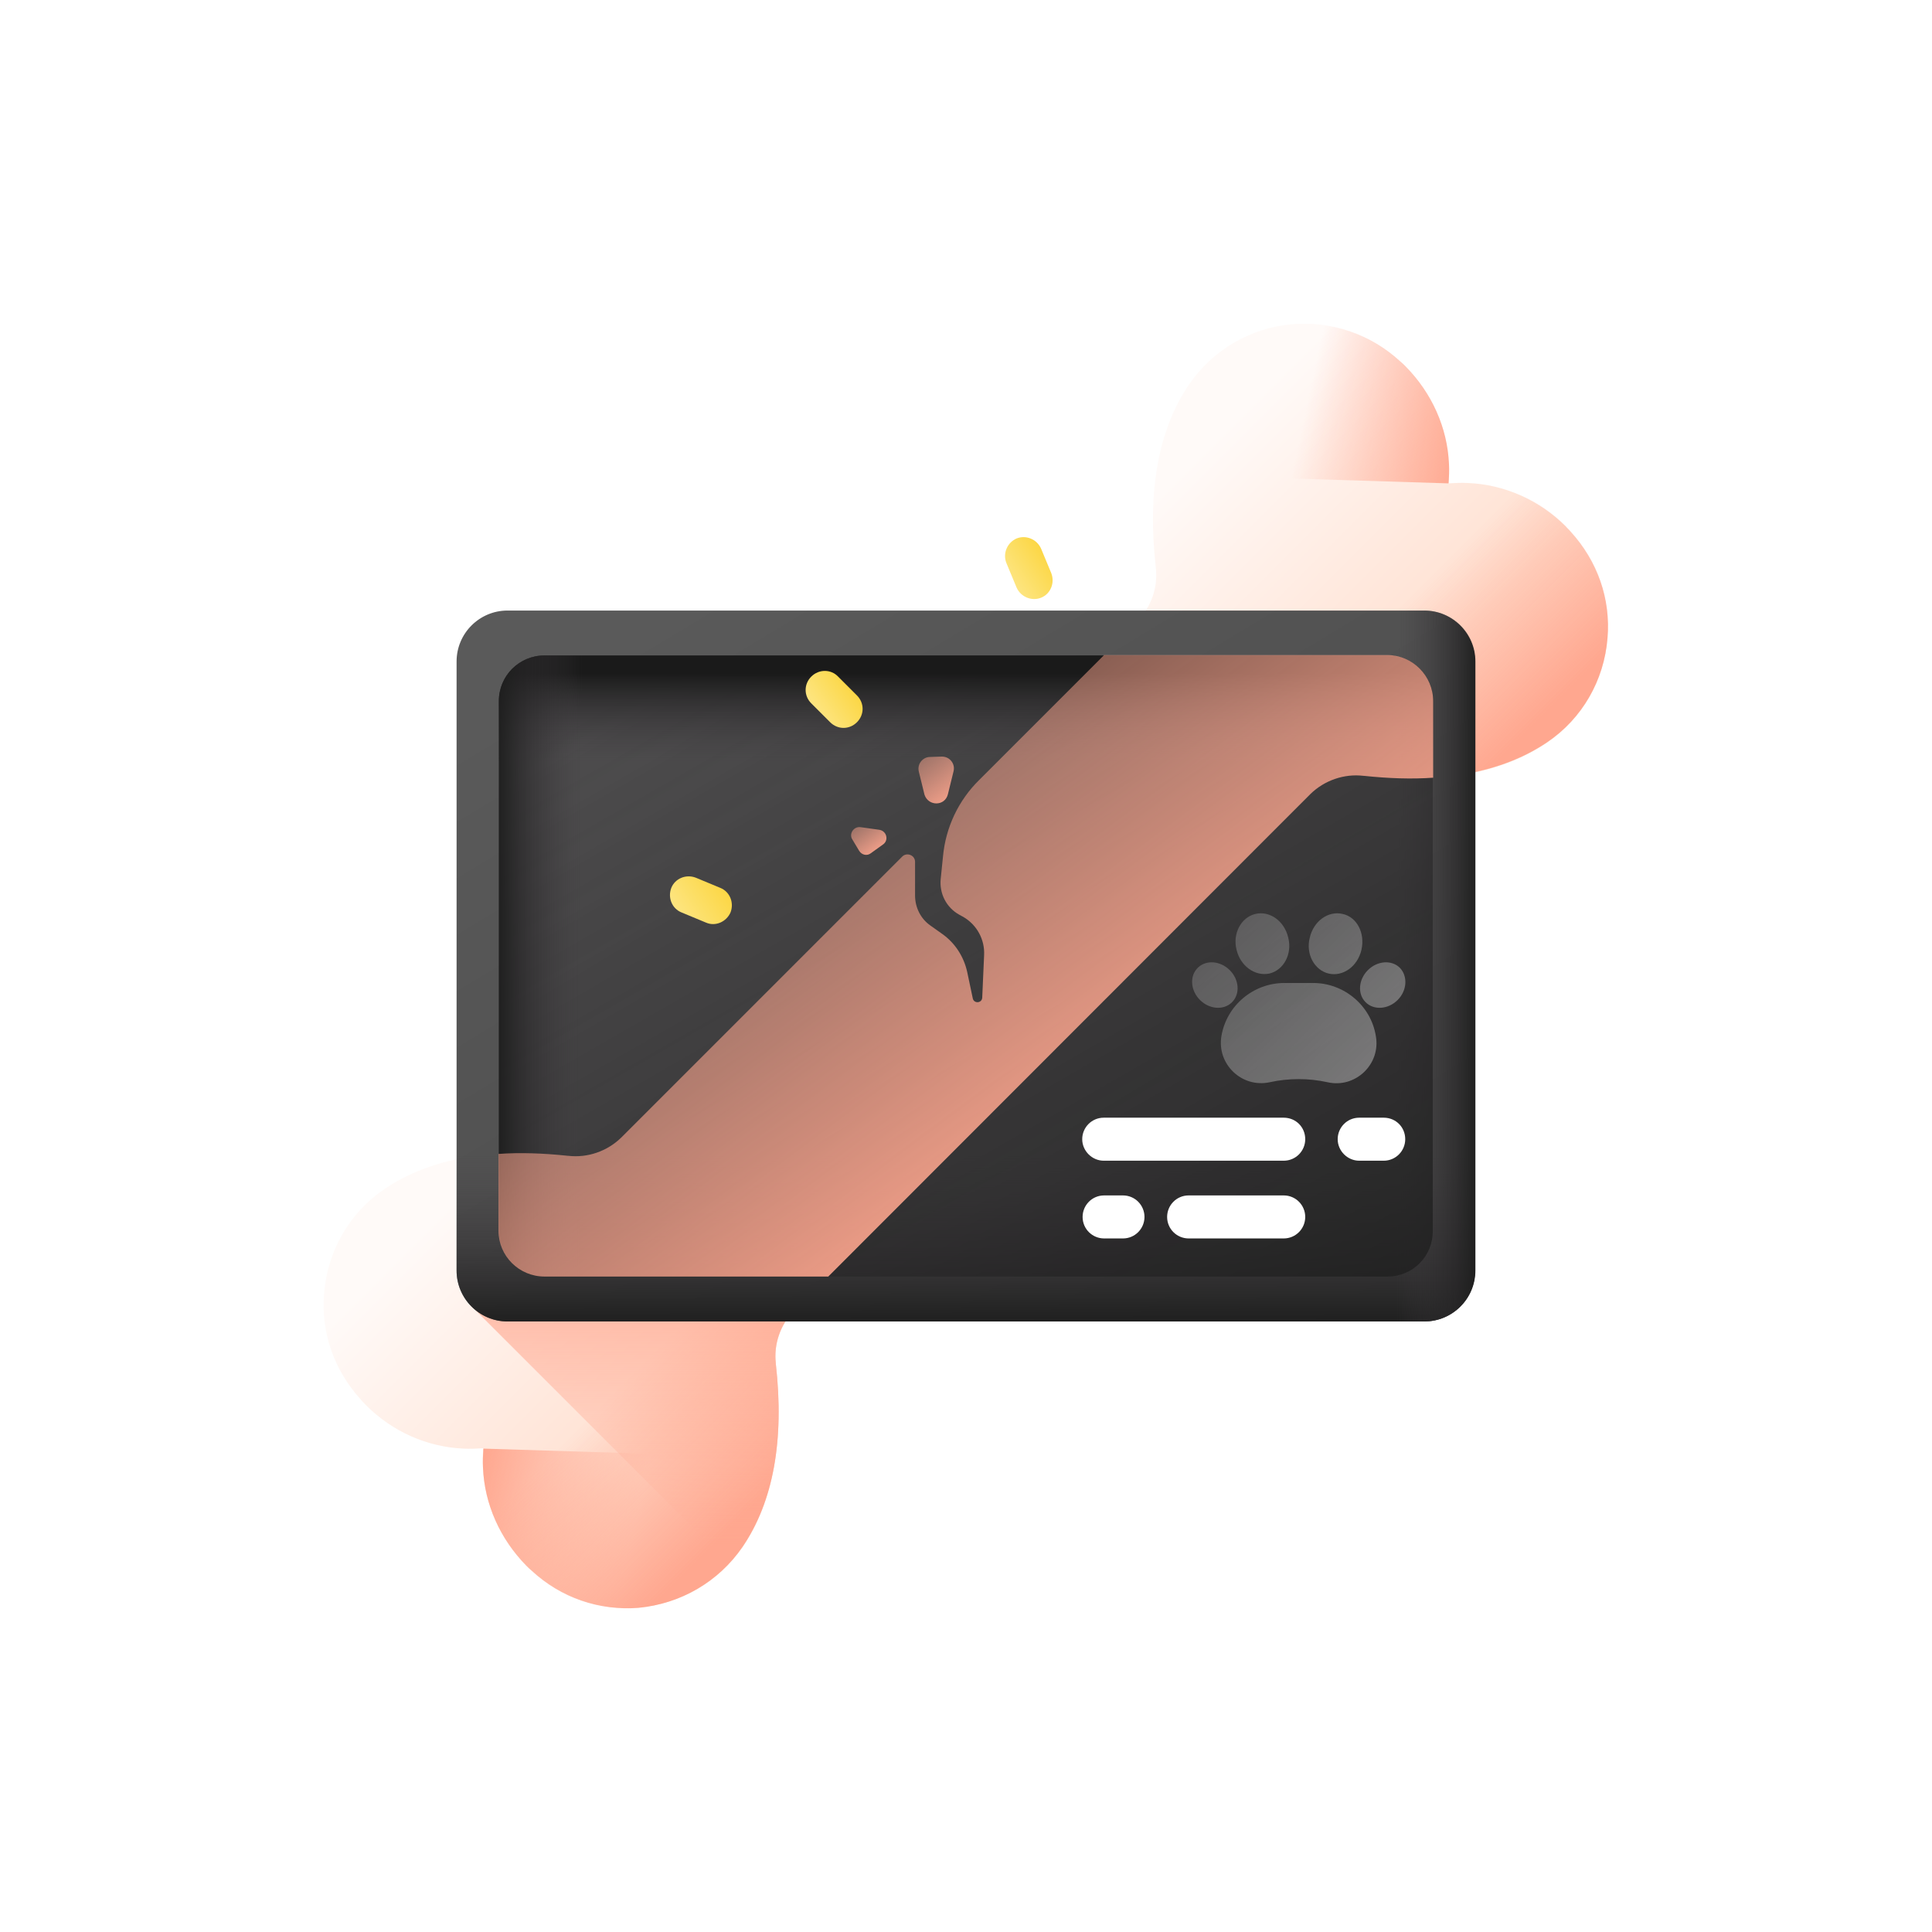 <svg xmlns="http://www.w3.org/2000/svg" xmlns:xlink="http://www.w3.org/1999/xlink" id="Capa_1" x="0px" y="0px" viewBox="0 0 512 512" style="enable-background:new 0 0 512 512;" xml:space="preserve"><style type="text/css">	.st0{fill:#FFFFFF;}	.st1{fill:url(#SVGID_1_);}	.st2{fill:url(#SVGID_00000095321278046630739340000014335381677357056935_);}	.st3{fill:url(#SVGID_00000179634106582559139140000004449809597137312133_);}	.st4{fill:url(#SVGID_00000124156610789447360880000004430259751673693585_);}	.st5{fill:url(#SVGID_00000070095216539359043790000017449224105354272947_);}	.st6{fill:url(#SVGID_00000019677730959153725850000004799159970213027487_);}	.st7{fill:url(#SVGID_00000114075100250160458190000015145830837963890345_);}	.st8{fill:url(#SVGID_00000139251888889939036200000007236835558828668575_);}	.st9{fill:url(#SVGID_00000149354445414014051350000018223493130017812903_);}	.st10{fill:url(#SVGID_00000165229650623070217040000002382940807222188929_);}	.st11{fill:url(#SVGID_00000157995541725795229480000012723930009180136892_);}	.st12{fill:url(#SVGID_00000131329287512711901180000010592416943382378399_);}	.st13{fill:url(#SVGID_00000029019802690821165040000014886414255517433238_);}	.st14{fill:url(#SVGID_00000147940836189257148790000004299796374472759964_);}	.st15{fill:url(#SVGID_00000018233344160955878270000013779258830384683698_);}	.st16{fill:url(#SVGID_00000097464097674598756580000008478360729529658518_);}	.st17{fill:url(#SVGID_00000045593600092488215240000001302416515393709735_);}	.st18{fill:url(#SVGID_00000181048472726992725150000016507700705354219396_);}	.st19{fill:url(#SVGID_00000165940116456934117010000012313583761441805973_);}	.st20{fill:url(#SVGID_00000103257041599123907930000018130530282276210598_);}	.st21{fill:url(#SVGID_00000093168262168036114730000010622650021557617290_);}	.st22{fill:url(#SVGID_00000178185767489606592000000016041551593524412088_);}</style><rect class="st0" width="512" height="512"></rect><g>	<g>					<linearGradient id="SVGID_1_" gradientUnits="userSpaceOnUse" x1="218.033" y1="294.341" x2="276.775" y2="235.599" gradientTransform="matrix(1.004 0 0 -1.004 0.161 514.544)">			<stop offset="0" style="stop-color:#FFFAF8"></stop>			<stop offset="1" style="stop-color:#FFDFCF"></stop>		</linearGradient>		<path class="st1" d="M416.2,140.9c-0.4-0.5-0.9-0.9-1.3-1.4c-7-7-16.2-11.1-25.9-11.5c-1.7-0.1-3.5,0-5.2,0.1   c0.2-1.7,0.2-3.4,0.1-5.2c-0.4-9.6-4.5-18.8-11.5-25.9c-0.4-0.4-0.9-0.9-1.4-1.3c-7.8-7.2-17.9-10.6-28.3-9.8   c-11.2,0.9-21.3,6.8-27.6,16c-8.1,11.9-11.1,28.2-8.8,48.5c0,0,0,0.1,0,0.1c0.6,5.1-1.2,10.3-4.8,14l-137,137   c-3.7,3.7-8.8,5.4-14,4.8c0,0-0.1,0-0.1,0c-20.2-2.3-36.5,0.7-48.5,8.8c-9.3,6.3-15.1,16.4-16,27.6c-0.9,10.4,2.6,20.4,9.8,28.3   c0.4,0.5,0.9,0.9,1.3,1.4c7,7,16.2,11.1,25.9,11.5c1.7,0.1,3.5,0,5.2-0.1c-0.2,1.7-0.2,3.4-0.1,5.2c0.4,9.6,4.5,18.8,11.5,25.9   c0.4,0.4,0.9,0.9,1.4,1.3c7.8,7.2,17.9,10.6,28.3,9.8c11.2-0.9,21.3-6.8,27.6-16c8.1-11.9,11.1-28.2,8.8-48.5c0,0,0-0.1,0-0.1   c-0.6-5.1,1.2-10.3,4.8-14l137-137c3.7-3.7,8.8-5.4,14-4.8c0,0,0.1,0,0.1,0c20.2,2.3,36.5-0.7,48.5-8.8c9.3-6.3,15.1-16.4,16-27.6   C426.8,158.8,423.3,148.7,416.2,140.9L416.2,140.9z"></path>					<linearGradient id="SVGID_00000078741305990669528120000016685625149931431843_" gradientUnits="userSpaceOnUse" x1="1356.285" y1="48.792" x2="1392.605" y2="72.374" gradientTransform="matrix(0.71 0.71 0.71 -0.71 -651.825 -818.504)">			<stop offset="0" style="stop-color:#FFA78F;stop-opacity:0"></stop>			<stop offset="0.898" style="stop-color:#FFA78F;stop-opacity:0.898"></stop>			<stop offset="1" style="stop-color:#FFA78F"></stop>		</linearGradient>		<path style="fill:url(#SVGID_00000078741305990669528120000016685625149931431843_);" d="M384,123c-0.4-9.6-4.5-18.8-11.5-25.9   c-0.4-0.4-0.9-0.9-1.4-1.3c-7.8-7.2-17.9-10.6-28.3-9.8c-11.2,0.9-21.3,6.8-27.6,16c-4.5,6.6-7.4,14.5-8.7,23.7l77.4,2.4   C384,126.4,384.1,124.7,384,123L384,123z"></path>					<linearGradient id="SVGID_00000129888753312970378590000003362952933126315946_" gradientUnits="userSpaceOnUse" x1="1063.662" y1="2813.065" x2="1099.982" y2="2836.647" gradientTransform="matrix(-0.71 -0.71 -0.71 0.71 2920.932 -838.602)">			<stop offset="0" style="stop-color:#FFA78F;stop-opacity:0"></stop>			<stop offset="0.898" style="stop-color:#FFA78F;stop-opacity:0.898"></stop>			<stop offset="1" style="stop-color:#FFA78F"></stop>		</linearGradient>		<path style="fill:url(#SVGID_00000129888753312970378590000003362952933126315946_);" d="M128,389c0.4,9.6,4.5,18.8,11.5,25.9   c0.4,0.4,0.9,0.9,1.4,1.3c7.8,7.2,17.9,10.6,28.3,9.8c11.2-0.9,21.3-6.8,27.6-16c4.5-6.6,7.4-14.5,8.7-23.7l-77.4-2.4   C128,385.6,127.9,387.3,128,389L128,389z"></path>					<linearGradient id="SVGID_00000074439082558818334860000001307884593358822335_" gradientUnits="userSpaceOnUse" x1="264.826" y1="247.548" x2="297.924" y2="214.45" gradientTransform="matrix(1.004 0 0 -1.004 0.161 514.544)">			<stop offset="0" style="stop-color:#FFA78F;stop-opacity:0"></stop>			<stop offset="0.898" style="stop-color:#FFA78F;stop-opacity:0.898"></stop>			<stop offset="1" style="stop-color:#FFA78F"></stop>		</linearGradient>		<path style="fill:url(#SVGID_00000074439082558818334860000001307884593358822335_);" d="M196.8,409.9   c8.1-11.9,11.1-28.2,8.8-48.5c0,0,0-0.1,0-0.1c-0.6-5.1,1.2-10.3,4.8-14l137-137c3.7-3.7,8.8-5.4,14-4.8c0,0,0.1,0,0.1,0   c20.2,2.3,36.5-0.7,48.5-8.8c9.3-6.3,15.1-16.4,16-27.6c0.9-10.4-2.6-20.4-9.8-28.3c-0.4-0.5-0.9-0.9-1.3-1.4   c-7-7-16.2-11.1-25.9-11.5c-1.7-0.1-3.5,0-5.2,0.1L128.1,383.9c-0.2,1.7-0.2,3.4-0.1,5.2c0.4,9.6,4.5,18.8,11.5,25.9   c0.4,0.4,0.9,0.9,1.4,1.3c7.8,7.2,17.9,10.6,28.3,9.8C180.4,425,190.4,419.2,196.8,409.9L196.8,409.9z"></path>					<linearGradient id="SVGID_00000137103379218155697090000000999935461453612967_" gradientUnits="userSpaceOnUse" x1="167.492" y1="104.721" x2="167.492" y2="195.337" gradientTransform="matrix(1.004 0 0 -1.004 0.161 514.544)">			<stop offset="0" style="stop-color:#FFA78F;stop-opacity:0"></stop>			<stop offset="0.898" style="stop-color:#FFA78F;stop-opacity:0.898"></stop>			<stop offset="1" style="stop-color:#FFA78F"></stop>		</linearGradient>		<path style="fill:url(#SVGID_00000137103379218155697090000000999935461453612967_);" d="M193.2,414.4c1.3-1.4,2.5-2.9,3.6-4.5   c8.1-11.9,11.1-28.2,8.8-48.5c0,0,0-0.1,0-0.1c-0.6-5.1,1.2-10.3,4.8-14l0.9-0.9h-86.1L193.2,414.4z"></path>	</g>	<g>					<linearGradient id="SVGID_00000178172363797149109670000017491305617596240801_" gradientUnits="userSpaceOnUse" x1="192.377" y1="361.196" x2="337.053" y2="121.095" gradientTransform="matrix(1.004 0 0 -1.004 0.161 514.544)">			<stop offset="0" style="stop-color:#5A5A5A"></stop>			<stop offset="1" style="stop-color:#444444"></stop>		</linearGradient>		<path style="fill:url(#SVGID_00000178172363797149109670000017491305617596240801_);" d="M377.5,350.2H134.5   c-7.5,0-13.5-6.1-13.5-13.5V175.3c0-7.5,6.1-13.5,13.5-13.5h242.9c7.5,0,13.5,6.1,13.5,13.5v161.4   C391,344.2,384.9,350.2,377.5,350.2z"></path>					<linearGradient id="SVGID_00000032632660051645156210000000168152547737387148_" gradientUnits="userSpaceOnUse" x1="254.839" y1="208.253" x2="254.839" y2="160.673" gradientTransform="matrix(1.004 0 0 -1.004 0.161 514.544)">			<stop offset="0" style="stop-color:#433F43;stop-opacity:0"></stop>			<stop offset="1" style="stop-color:#1A1A1A"></stop>		</linearGradient>		<path style="fill:url(#SVGID_00000032632660051645156210000000168152547737387148_);" d="M121,214.2v122.5   c0,7.5,6.1,13.5,13.5,13.5h242.9c7.5,0,13.5-6.1,13.5-13.5V214.2H121z"></path>					<linearGradient id="SVGID_00000165923601047749831330000004422821923301380750_" gradientUnits="userSpaceOnUse" x1="368.563" y1="257.534" x2="391.062" y2="257.534" gradientTransform="matrix(1.004 0 0 -1.004 0.161 514.544)">			<stop offset="0" style="stop-color:#433F43;stop-opacity:0"></stop>			<stop offset="1" style="stop-color:#1A1A1A"></stop>		</linearGradient>		<path style="fill:url(#SVGID_00000165923601047749831330000004422821923301380750_);" d="M377.5,161.8H266.4v188.4h111.1   c7.5,0,13.5-6.1,13.5-13.5V175.3C391,167.8,384.9,161.8,377.5,161.8z"></path>					<linearGradient id="SVGID_00000170244951927504839170000002763666819420372404_" gradientUnits="userSpaceOnUse" x1="130.517" y1="473.822" x2="354.369" y2="84.38" gradientTransform="matrix(1.004 0 0 -1.004 0.161 514.544)">			<stop offset="0" style="stop-color:#433F43;stop-opacity:0"></stop>			<stop offset="1" style="stop-color:#1A1A1A"></stop>		</linearGradient>		<path style="fill:url(#SVGID_00000170244951927504839170000002763666819420372404_);" d="M367.7,338.3H144.3   c-6.7,0-12.1-5.4-12.1-12.1V185.8c0-6.7,5.4-12.1,12.1-12.1h223.3c6.7,0,12.1,5.4,12.1,12.1v140.3   C379.8,332.9,374.4,338.3,367.7,338.3z"></path>					<linearGradient id="SVGID_00000165202668974974029290000016452013753373028757_" gradientUnits="userSpaceOnUse" x1="254.84" y1="311.328" x2="254.84" y2="334.761" gradientTransform="matrix(1.004 0 0 -1.004 0.161 514.544)">			<stop offset="0" style="stop-color:#433F43;stop-opacity:0"></stop>			<stop offset="1" style="stop-color:#1A1A1A"></stop>		</linearGradient>		<path style="fill:url(#SVGID_00000165202668974974029290000016452013753373028757_);" d="M367.7,173.7H144.3   c-6.7,0-12.1,5.4-12.1,12.1v95.6h247.6v-95.6C379.8,179.1,374.4,173.7,367.7,173.7L367.7,173.7z"></path>					<linearGradient id="SVGID_00000005266781523367784280000014806992573874047363_" gradientUnits="userSpaceOnUse" x1="153.596" y1="257.534" x2="129.867" y2="257.534" gradientTransform="matrix(1.004 0 0 -1.004 0.161 514.544)">			<stop offset="0" style="stop-color:#433F43;stop-opacity:0"></stop>			<stop offset="1" style="stop-color:#1A1A1A"></stop>		</linearGradient>		<path style="fill:url(#SVGID_00000005266781523367784280000014806992573874047363_);" d="M223.2,173.7h-78.9   c-6.7,0-12.1,5.4-12.1,12.1v140.3c0,6.7,5.4,12.1,12.1,12.1h78.8L223.2,173.7L223.2,173.7z"></path>	</g>			<linearGradient id="SVGID_00000050645313584184861270000017689239996436098481_" gradientUnits="userSpaceOnUse" x1="165.03" y1="378.202" x2="294.582" y2="204.138" gradientTransform="matrix(1.004 0 0 -1.004 0.161 514.544)">		<stop offset="0" style="stop-color:#FFA78F;stop-opacity:0"></stop>		<stop offset="0.898" style="stop-color:#FFA78F;stop-opacity:0.898"></stop>		<stop offset="1" style="stop-color:#FFA78F"></stop>	</linearGradient>	<path style="fill:url(#SVGID_00000050645313584184861270000017689239996436098481_);" d="M379.8,185.8v20.3  c-5.7,0.4-11.8,0.2-18.4-0.5c0,0-0.1,0-0.1,0c-5.1-0.6-10.3,1.2-14,4.8L219.5,338.3h-75.2c-6.7,0-12.2-5.4-12.2-12.2v-20.3  c5.7-0.4,11.8-0.2,18.4,0.5c0,0,0.1,0,0.1,0c5.1,0.6,10.3-1.2,14-4.8l74.5-74.5c1.2-1.2,3.4-0.4,3.4,1.4v8.9c0,3.2,1.5,6.2,4.1,8  l3.1,2.2c3.4,2.4,5.7,6,6.6,10l1.5,7.1c0.3,1.4,2.4,1.3,2.5-0.2l0.5-11.3c0.2-4.1-1.9-8-5.5-10.1l-1.1-0.6  c-3.4-1.9-5.3-5.6-4.9-9.5l0.6-5.9c0.7-7.7,4.1-14.9,9.6-20.3l33.1-33.1h75.2C374.4,173.7,379.8,179.1,379.8,185.8L379.8,185.8z"></path>	<g>					<linearGradient id="SVGID_00000024685999261303497340000003240333159699839674_" gradientUnits="userSpaceOnUse" x1="124.288" y1="383.153" x2="157" y2="376.964" gradientTransform="matrix(0.71 -0.71 -0.71 -0.71 392.888 553.568)">			<stop offset="0" style="stop-color:#FEF0AE"></stop>			<stop offset="1" style="stop-color:#FAC600"></stop>		</linearGradient>		<path style="fill:url(#SVGID_00000024685999261303497340000003240333159699839674_);" d="M215,179.3c-2,2-2,5.1,0,7.1l5,5   c2,2,5.1,2,7.1,0c2-2,2-5.1,0-7.1l-5-5C220.2,177.3,217,177.3,215,179.3z"></path>					<linearGradient id="SVGID_00000152255259151011699140000005514735085247570849_" gradientUnits="userSpaceOnUse" x1="184.879" y1="371.288" x2="217.847" y2="365.051" gradientTransform="matrix(0.71 -0.71 -0.71 -0.71 392.888 553.568)">			<stop offset="0" style="stop-color:#FEF0AE"></stop>			<stop offset="1" style="stop-color:#FAC600"></stop>		</linearGradient>		<path style="fill:url(#SVGID_00000152255259151011699140000005514735085247570849_);" d="M278.6,151.9l-2.7-6.5   c-1.1-2.5-4-3.7-6.5-2.7c-2.5,1.1-3.7,4-2.7,6.5l2.7,6.5c1.1,2.5,4,3.7,6.5,2.7C278.4,157.4,279.6,154.5,278.6,151.9L278.6,151.9z   "></path>					<linearGradient id="SVGID_00000114788707844443268960000000612431619703885699_" gradientUnits="userSpaceOnUse" x1="58.597" y1="371.139" x2="98.787" y2="363.536" gradientTransform="matrix(0.71 -0.71 -0.71 -0.71 392.888 553.568)">			<stop offset="0" style="stop-color:#FEF0AE"></stop>			<stop offset="1" style="stop-color:#FAC600"></stop>		</linearGradient>		<path style="fill:url(#SVGID_00000114788707844443268960000000612431619703885699_);" d="M193.6,241.8c1-2.6-0.2-5.5-2.7-6.5   l-6.5-2.7c-2.6-1-5.5,0.2-6.5,2.7c-1,2.6,0.2,5.5,2.7,6.5l6.5,2.7C189.6,245.6,192.5,244.3,193.6,241.8z"></path>	</g>			<linearGradient id="SVGID_00000108988850634377444080000009110212911366299054_" gradientUnits="userSpaceOnUse" x1="235.078" y1="323.797" x2="252.721" y2="300.092" gradientTransform="matrix(1.004 0 0 -1.004 0.161 514.544)">		<stop offset="0" style="stop-color:#FFA78F;stop-opacity:0"></stop>		<stop offset="0.898" style="stop-color:#FFA78F;stop-opacity:0.898"></stop>		<stop offset="1" style="stop-color:#FFA78F"></stop>	</linearGradient>	<path style="fill:url(#SVGID_00000108988850634377444080000009110212911366299054_);" d="M251.2,210.5l1.5-6.1c0.5-2-1-3.9-3.1-3.9  l-3.1,0.1c-2,0-3.5,1.9-3,3.9l1.5,6.1C246,213.7,250.4,213.7,251.2,210.5L251.2,210.5z"></path>			<linearGradient id="SVGID_00000169526718398677065710000014200599343038601891_" gradientUnits="userSpaceOnUse" x1="221.033" y1="302.32" x2="232.581" y2="286.804" gradientTransform="matrix(1.004 0 0 -1.004 0.161 514.544)">		<stop offset="0" style="stop-color:#FFA78F;stop-opacity:0"></stop>		<stop offset="0.898" style="stop-color:#FFA78F;stop-opacity:0.898"></stop>		<stop offset="1" style="stop-color:#FFA78F"></stop>	</linearGradient>	<path style="fill:url(#SVGID_00000169526718398677065710000014200599343038601891_);" d="M225.9,222.5l1.8,3  c0.7,1.1,2.1,1.4,3.1,0.6l3.2-2.3c1.6-1.1,1-3.6-1-3.9l-5-0.7C226.2,219,224.9,221,225.9,222.5L225.9,222.5z"></path>	<g>		<path class="st0" d="M366.7,296.2h-6.5c-3.2,0-5.7,2.6-5.7,5.7s2.6,5.7,5.7,5.7h6.5c3.2,0,5.7-2.6,5.7-5.7   C372.4,298.7,369.9,296.2,366.7,296.2z"></path>		<path class="st0" d="M340.2,296.2h-47.7c-3.2,0-5.7,2.6-5.7,5.7s2.6,5.7,5.7,5.7h47.7c3.2,0,5.7-2.6,5.7-5.7   C345.9,298.7,343.4,296.2,340.2,296.2z"></path>		<path class="st0" d="M340.2,316.8h-25.2c-3.2,0-5.7,2.6-5.7,5.7c0,3.2,2.6,5.7,5.7,5.7h25.2c3.2,0,5.7-2.6,5.7-5.7   C345.9,319.4,343.4,316.8,340.2,316.8z"></path>		<path class="st0" d="M297.6,316.8h-5c-3.2,0-5.7,2.6-5.7,5.7c0,3.2,2.6,5.7,5.7,5.7h5c3.2,0,5.7-2.6,5.7-5.7   C303.3,319.4,300.8,316.8,297.6,316.8z"></path>	</g>	<g>					<linearGradient id="SVGID_00000048489454820676192550000000335537032100097201_" gradientUnits="userSpaceOnUse" x1="274.746" y1="306.239" x2="507.276" y2="72.825" gradientTransform="matrix(1.004 0 0 -1.004 0.161 514.544)">			<stop offset="0" style="stop-color:#FFFFFF;stop-opacity:0"></stop>			<stop offset="1" style="stop-color:#FFFFFF"></stop>		</linearGradient>		<path style="fill:url(#SVGID_00000048489454820676192550000000335537032100097201_);" d="M348,260.5h-7.6c-8.2,0-15.3,5.9-16.7,14   c-1.3,7.5,5.4,13.9,12.8,12.3c5-1.1,10.3-1.1,15.3,0c7.4,1.7,14.2-4.8,12.8-12.3C363.3,266.5,356.2,260.5,348,260.5L348,260.5z"></path>					<linearGradient id="SVGID_00000167358741307381224300000017060523181406355624_" gradientUnits="userSpaceOnUse" x1="270.872" y1="302.38" x2="503.401" y2="68.965" gradientTransform="matrix(1.004 0 0 -1.004 0.161 514.544)">			<stop offset="0" style="stop-color:#FFFFFF;stop-opacity:0"></stop>			<stop offset="1" style="stop-color:#FFFFFF"></stop>		</linearGradient>		<path style="fill:url(#SVGID_00000167358741307381224300000017060523181406355624_);" d="M325.9,257.1c-2.5-2.5-6.3-2.8-8.5-0.6   c-2.2,2.2-1.9,6,0.6,8.5c2.5,2.5,6.3,2.8,8.5,0.6C328.7,263.4,328.4,259.6,325.9,257.1z"></path>					<linearGradient id="SVGID_00000029012766012354571180000010846150751779585471_" gradientUnits="userSpaceOnUse" x1="293.093" y1="324.516" x2="525.622" y2="91.101" gradientTransform="matrix(1.004 0 0 -1.004 0.161 514.544)">			<stop offset="0" style="stop-color:#FFFFFF;stop-opacity:0"></stop>			<stop offset="1" style="stop-color:#FFFFFF"></stop>		</linearGradient>		<path style="fill:url(#SVGID_00000029012766012354571180000010846150751779585471_);" d="M371,256.5c-2.2-2.2-6-1.9-8.5,0.6   c-2.5,2.5-2.8,6.3-0.6,8.5c2.2,2.2,6,1.9,8.5-0.6C372.9,262.5,373.1,258.7,371,256.5z"></path>					<linearGradient id="SVGID_00000101800287469739388380000009037643106204433289_" gradientUnits="userSpaceOnUse" x1="282.632" y1="314.095" x2="515.161" y2="80.68" gradientTransform="matrix(1.004 0 0 -1.004 0.161 514.544)">			<stop offset="0" style="stop-color:#FFFFFF;stop-opacity:0"></stop>			<stop offset="1" style="stop-color:#FFFFFF"></stop>		</linearGradient>		<path style="fill:url(#SVGID_00000101800287469739388380000009037643106204433289_);" d="M336.4,258c3.8-0.9,6.1-5.2,5-9.5   c-1-4.4-4.9-7.2-8.7-6.3c-3.8,0.9-6.1,5.2-5,9.5C328.7,256,332.6,258.8,336.4,258z"></path>					<linearGradient id="SVGID_00000126320595819265781340000009891079587395986352_" gradientUnits="userSpaceOnUse" x1="292.335" y1="323.761" x2="524.864" y2="90.346" gradientTransform="matrix(1.004 0 0 -1.004 0.161 514.544)">			<stop offset="0" style="stop-color:#FFFFFF;stop-opacity:0"></stop>			<stop offset="1" style="stop-color:#FFFFFF"></stop>		</linearGradient>		<path style="fill:url(#SVGID_00000126320595819265781340000009891079587395986352_);" d="M352.1,258c3.8,0.9,7.7-1.9,8.7-6.3   c1-4.4-1.2-8.7-5-9.5c-3.8-0.9-7.7,1.9-8.7,6.3C346,252.8,348.3,257.1,352.1,258z"></path>	</g></g></svg>